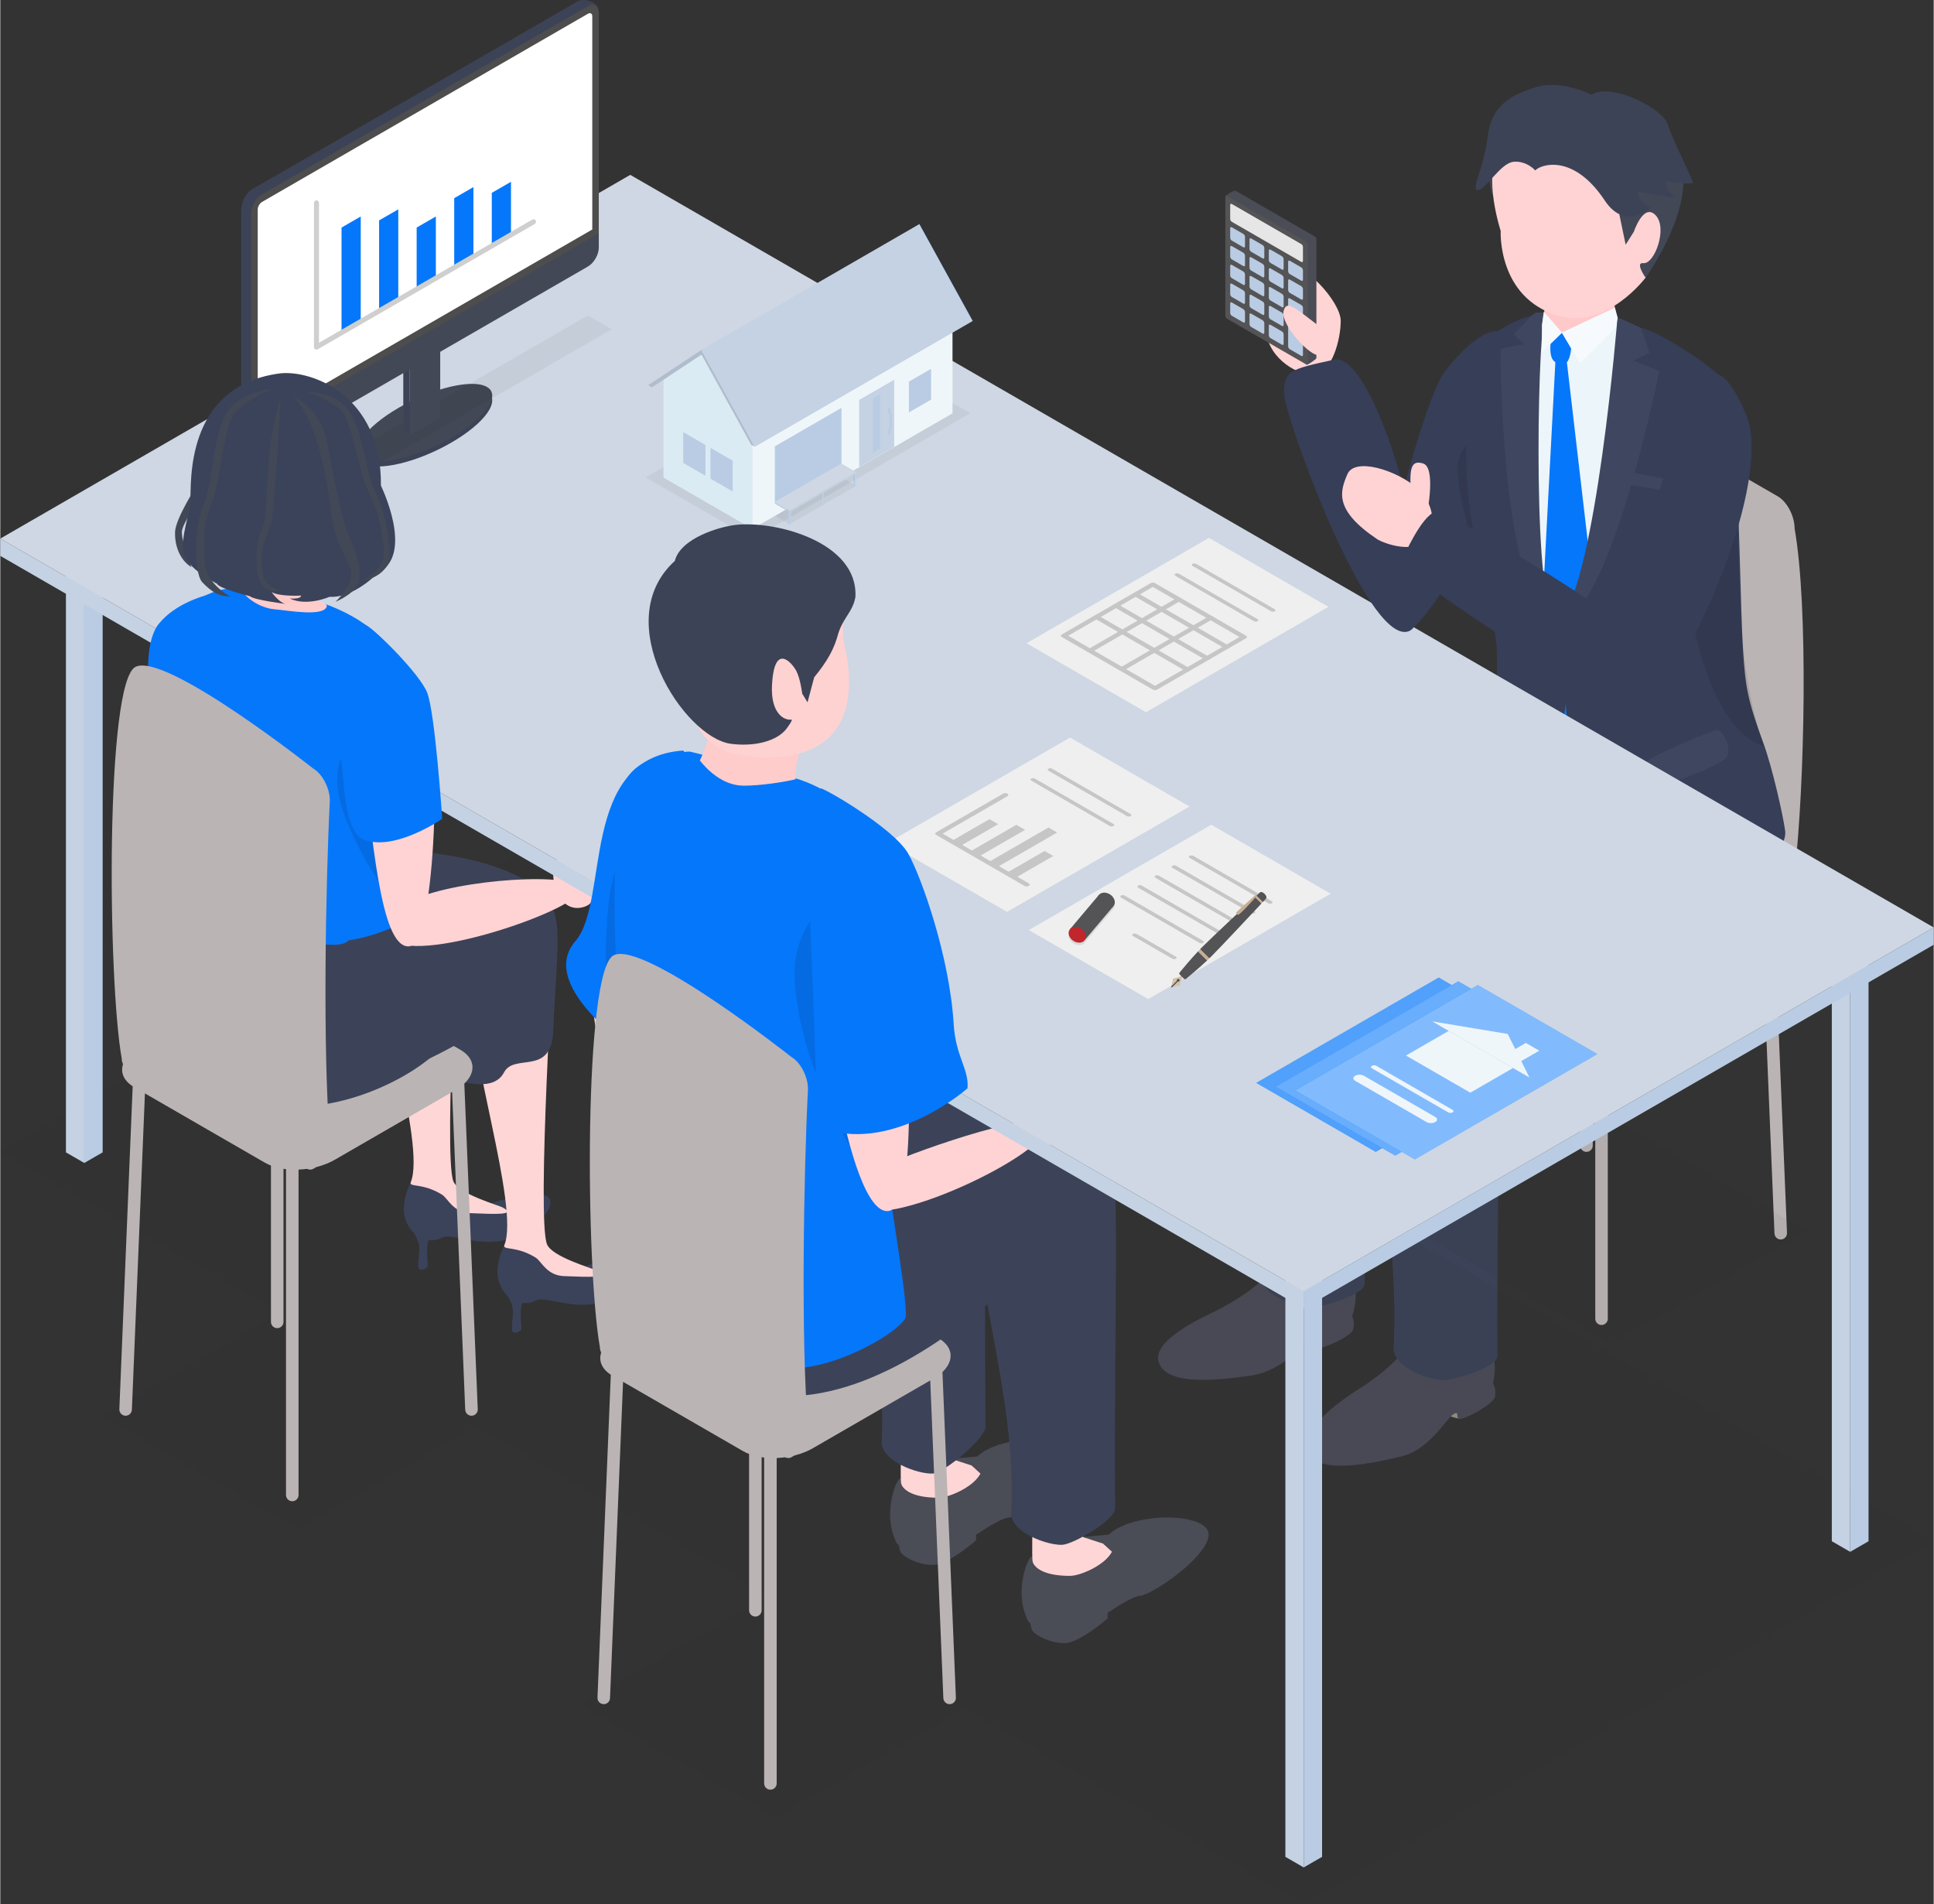 <svg xmlns="http://www.w3.org/2000/svg" id="_レイヤー_2" data-name=" レイヤー 2" version="1.1" viewBox="0 0 770.755 758.989" width="771px" height="759px" class="lg:!max-h-[405px] isometric rectangleModalImage"><rect x="0" y="0" width="770.755" height="758.989" fill="#333333" stroke="none"/><title>住宅ローン申し込み</title><g id="_1" data-name=" 1"><g><g><g><path d="M638.332,528.161c-1.381,0-2.5-1.119-2.5-2.5v-131.994c0-1.381,1.119-2.5,2.5-2.5s2.5,1.119,2.5,2.5v131.994c0,1.381-1.119,2.5-2.5,2.5Z" fill="#bbb4b4" stroke-width="0"/><path d="M571.894,494.07c-.041,0-.082-.001-.123-.003-1.38-.067-2.443-1.239-2.376-2.618l5.44-131.841c.067-1.379,1.266-2.446,2.618-2.376,1.38.067,2.443,1.239,2.376,2.618l-5.44,131.841c-.065,1.338-1.17,2.379-2.495,2.379h-0Z" fill="#bbb4b4" stroke-width="0"/><path d="M709.771,494.07c-1.325,0-2.43-1.041-2.495-2.379l-5.44-131.841c-.067-1.379.996-2.551,2.376-2.618,1.351-.074,2.551.996,2.618,2.376l5.44,131.841c.067,1.379-.996,2.551-2.376,2.618-.041.002-.082.003-.123.003h-0Z" fill="#bbb4b4" stroke-width="0"/><path d="M632.332,459.155c-1.381,0-2.5-1.119-2.5-2.5v-131.994c0-1.381,1.119-2.5,2.5-2.5s2.5,1.119,2.5,2.5v131.994c0,1.381-1.119,2.5-2.5,2.5Z" fill="#bbb4b4" stroke-width="0"/><path d="M706.332,360.661l-62.266-44.631c-3.703-2.138-11.734,5.568-11.734.63,3.68-34.779,9.272-117.81,5.029-150.995,0-4.938,3.002-7.207,6.705-5.069l64.532,37.257c3.703,2.138,6.705,7.874,6.705,12.812,5.507,31.258,4.057,101.465,0,137.553,0,4.938-5.268,14.58-8.971,12.442l0.0 0Z" fill="#bbb4b4" stroke-width="0"/><path d="M627.421,393.205l-52.118-30.09c-7.131-4.117-6.237-11.309,1.997-16.063l48.121-27.783c8.234-4.754,20.69-5.27,27.822-1.153l52.118,30.09c7.131,4.117,6.237,11.309-1.998,16.063l-48.121,27.783c-8.234,4.754-20.69,5.27-27.822,1.153h0Z" fill="#bbb4b4" stroke-width="0"/></g><g><path d="M614.893,274.332c6.005,3.114,48.121,33.468,37.464,43.199-10.658,9.731-83.472,74.017-115.445,73.044,0,0-34.469-37.84-31.11-44.222,3.793-7.207,64.125-34.788,109.759-39.752,0,0-6.672-35.382-.667-32.269h0Z" fill="#3c4358" stroke-width="0"/><g><g><path d="M524.114,537.457s-3.623-1.008-3.962-1.796,2.845-1.96,2.845-1.96l1.239,1.629-.122,2.127 0.0 0Z" fill="#998e82" stroke-width="0"/><path d="M538.972,524.655c1.803-5.98,2.307-12.293-1.578-18.046-6.492-9.614-18.647-6.435-25.342-3.309s-9.081,9.933-27.552,19.281c-4.667,2.362-28.396,12.632-21.809,22.223,4.739,6.9,20.662,5.726,36.03,3.511,13.129-1.892,21.7-14.111,24.767-13.143.441.248-.229,1.828.625,2.286,1.873,1.006,14.765-4.89,15.182-7.471.367-2.274.544-3.042-.324-5.331h-0Z" fill="#4a4c57" stroke-width="0"/></g><path d="M529.994,464.481c7.437,11.434-1.128,32.56,4.003,39.664,6.548,9.067-10.126,17.028-14.024,16.264-.915-.179.713-2.699,1.217-4.682.572-2.249-12.795-7.857-15.131-6.28-1.335.901,3.897-2.998,6.959-4.719,1.238-.696,2.762-1.747,3.168-2.231,2.512-2.99-5.094-31.538-6.44-34.807s17.035-8.149,20.248-3.209l-0.0 0Z" fill="#314058" stroke-width="0"/><path d="M559.684,358.136s-16.399,77.377-15.76,153.546c.036,4.319-16.456,9.295-21.109,9.505-5.691.257-20.733-4.896-20.29-12.914,2.543-45.996-9.588-115.645-.01-154.652,7.725-31.46,57.168,4.515,57.168,4.515h0Z" fill="#3c4358" stroke-width="0"/><path d="M547.743,432.633c-4.178-2.27-13.907-56.003-5.227-73.064,3.839-7.547,76.352-46.745,87.714-37.538l-79.861,44.405-2.626,66.196 0.0 0Z" fill="#1a1a1a" opacity=".05" stroke-width="0"/></g><path d="M701.766,307.397s5.007,24.999-2.695,37.365c-10.924,17.541-83.93,69.561-130.03,66.767,0,0-17.875-12.814-22.066-44.944-.934-7.165,79.282-51.824,125.705-56.788,26.413-2.825,29.085-2.4,29.085-2.4l0.0 0Z" fill="#3c4358" stroke-width="0"/><g><path d="M581.417,565.459s-3.699-.679-4.107-1.432,2.657-2.208,2.657-2.208l1.38,1.511.07,2.129h0Z" fill="#998e82" stroke-width="0"/><path d="M595.1,551.442c1.258-6.118,1.192-12.45-3.195-17.831-7.331-8.991-19.15-4.732-25.537-1.016s-8.151,10.709-25.706,21.681c-4.436,2.772-25.904,17.106-18.482,26.064,5.34,6.445,21.094,3.844,36.2.256,12.905-3.065,19.102-17.975,22.244-17.288.462.208-.063,1.841.828,2.22,1.956.833,14.265-6.199,14.449-8.806.161-2.298.268-3.079-.802-5.28Z" fill="#4a4c57" stroke-width="0"/><path d="M585.582,494.056c7.437,11.434-1.128,32.56,4.003,39.664,6.548,9.067-10.126,17.028-14.024,16.264-.915-.179.713-2.699,1.217-4.682.572-2.249-12.795-7.857-15.131-6.28-1.335.901,3.897-2.998,6.959-4.719,1.238-.696,2.762-1.747,3.168-2.231,2.512-2.99-5.094-31.538-6.44-34.807s17.035-8.149,20.248-3.209l-0.0 0Z" fill="#314058" stroke-width="0"/><path d="M600.52,355.669s-4.326,108.756-3.687,184.925c.036,4.319-16.456,9.295-21.109,9.505-5.691.257-20.733-4.896-20.29-12.914,2.543-45.996-11.452-117.063-12.348-156.928-.838-37.27,57.433-24.589,57.433-24.589v-0Z" fill="#3c4358" stroke-width="0"/></g></g><g><g><path d="M575.575,148.514c-9.31,12.677-34.378,107.706-21.106,107.314s47.07-59.035,49.767-99.714c2.766-41.72-20.256-19.046-28.661-7.6Z" fill="#363e58" stroke-width="0"/><path d="M594.144,173.231s-14.424.779-13.132,15.88c1.314,15.357,13.429,56.138,13.429,56.138l-.297-72.018v-0Z" fill="#000" opacity=".1" stroke-width="0"/></g><path d="M611.967,316.24s-3.128-36.074,2.533-44.889c2.295-3.574-.972-16.255,1.429-16.459,1.264-.107,24.949,19.747,54.645,16.532,16.923-1.833,20.141-10.521,20.843-9.931s2.888,14.99,2.888,14.99c5.738,1.009,14.045,45.04-7.694,84.761-11.154,20.38-74.643-45.004-74.643-45.004l-0-0Z" fill="#3c4358" stroke-width="0"/><polygon points="604.193 148.414 604.193 148.414 604.479 145.249 604.193 148.414" fill="#cdcdd5" stroke-width="0"/><path d="M632.024,315.922c.529.123.989.61,1.032,1.093l.758,8.346c.043.477-.346.767-.875.645l-13.809-3.199c-.529-.122-.988-.61-1.031-1.086l-.758-8.346c-.044-.484.345-.774.874-.652l13.809,3.199v-0Z" fill="#bebebe" stroke-width="0"/><polyline points="631.959 324.185 631.339 317.358 619.196 314.544 619.816 321.372 631.959 324.185" fill="#4a4c57" stroke-width="0"/><path d="M691.826,190.539c-.341-10.282-1.379-18.57-4.236-26.361-2.271-6.193-5.879-12.601-11.675-18.323-8.675-8.565-17.143-13.783-30.667-16.693l-.548-2.698s-13.264-2.662-28.488-1.621l-.472,1.555c-5.383.351-12.204,2.079-18.003,8.534-12.056,13.42-6.39,41.291-4.26,65.855,2.13,24.564,15.331,6.734,11.39,59.652-4.699,63.091,17.955,50.448,64.22,53.095,20.93,1.197,25.233,4.832,24.377-5.044-.961-11.079-.538-14.121-3.701-24.517-.579-1.903-1.107-4.083-1.552-6.613-.764-4.345-1.28-9.727-1.373-16.545-.201-14.71,5.139-65.7,4.987-70.277l-0-0Z" fill="#ecf5fa" stroke-width="0"/><path d="M624.844,143.99c1.191-1.877,1.373-5.201,1.373-5.201l-3.676-6.2-4.524,4.422s-.537,4.286.885,6.389c.252.373.592.697,1.021.95l-7.961,151.188,13.194,13.734,17.469-9.509-18.111-155.398c.121-.107.235-.226.329-.375l-0.0 0Z" fill="#0577FB" stroke-width="0"/><g><path d="M616.2,124.698l-4.014-.126-1.98,1.419c-5.505,1.1-11.932,4.817-16.83,8.614,0,0-12.207,16.789-8.281,62.068,1.612,18.59,9.641,45.884,11.354,60.084.277,2.3.221,10.559.221,10.559l-.592,13.744s-.135,2.469-.35,6.51c-.499-.121-.898-.133-1.121.029-1.345.974-3.714,9.898-2.589,11.341.344.442,1.516,1.389,2.986,2.441-1.078,20.877-14.558,23.144-14.279,26.981.623,8.554,7.2,19.706,12.634,18.907,4.316-.636,27.659-37.305,30.694-66.802.786-7.635,1.827-17.488,1.42-23.025-.541-7.365-1.526-7.25-4.111-9.995-.799-.848-1.748-1.965-2.886-3.664-7.716-11.517-5.532-119.332-2.276-119.085l-0.0 0Z" fill="#363e58" stroke-width="0"/><path d="M616.2,124.698l-4.014-.126-1.98,1.419-6.762,7.325,3.883,3.865-9.288,1.892s.088,105.368,23.323,108.374c-.799-.848-1.748-1.965-2.886-3.664-7.716-11.517-5.532-119.332-2.276-119.085l0.0 0Z" fill="#fff" opacity=".05" stroke-width="0"/><path d="M599.696,303.146c1.682-5.394,2.503-10.46,1.113-12.201s-5.047-3.982-6.201-3.347c-1.455.802-3.864,10.028-2.589,11.341,1.356,1.397,7.138,5.936,7.678,4.207v0Z" fill="#fff" opacity=".05" stroke-width="0"/><g opacity=".05"><path d="M618.255,250.864c1.492.475,2.813,2.183,2.949,3.804.137,1.622-.961,2.55-2.454,2.075s-2.812-2.173-2.948-3.795c-.137-1.621.96-2.559,2.453-2.084v-0Z" fill="#000" stroke-width="0"/></g><g opacity=".05"><path d="M616.651,282.128c1.492.475,2.813,2.183,2.949,3.804.137,1.622-.961,2.55-2.454,2.075s-2.812-2.173-2.948-3.795c-.137-1.621.96-2.559,2.453-2.084v-0Z" fill="#000" stroke-width="0"/></g></g><path d="M616.714,116.498c-.996,7.636-3.476,13.073,2.501,15.188s20.542,2.262,23.945-1.295c2.689-2.812-1.55-18.422-3.389-19.842s-23.057,5.949-23.057,5.95Z" fill="#ffc9ca" stroke-width="0"/><g><path d="M702.786,296.018c-6.007-16.433-7.13-21.742-8.061-37.153-.962-15.928-1.399-52.538-2.958-78.629-.913-15.275-2.21-26.948-4.223-28.747-10.71-9.568-28.106-19.978-33.525-20.807l-0-.001-9.317-4.217s-8.429,105.453-23.167,121.164c0,0,2.59,34.653,2.874,37.314,2.896,27.101,20.644,78.094,31.151,83.397,10.507,5.302,57.871-22.887,55.967-37.204-.742-5.58-4.904-24.624-8.739-35.117l-0.0 0Z" fill="#363e58" stroke-width="0"/><path d="M650.129,193.365l15.384,2.499-.411-4.744-13.599-2.562c-.446,1.592-.904,3.196-1.374,4.807l-0-0Z" fill="#fff" opacity=".05" stroke-width="0"/><path d="M661.354,147.905l-10.318-4.141,6.444-3.112-3.462-9.97-0-.001-9.317-4.217s-8.429,105.453-23.167,121.164c20.388-2.356,39.821-99.723,39.821-99.723l0.0 0Z" fill="#fff" opacity=".05" stroke-width="0"/><path d="M654.732,304.876c-.732,3.143.437,9.291,2.82,9.569s28.053-9.049,30.567-12.548-1.728-11.363-3.838-10.954-28.957,11.393-29.549,13.933l-0.0 0Z" fill="#fff" opacity=".05" stroke-width="0"/><path d="M703.168,297.513c-6.007-16.433-8.494-36.756-9.424-52.167-.962-15.927-1.399-52.538-2.958-78.629-8.292,11.39-22.213,34.22-19.859,56.54,3.041,28.837,11.652,67.407,32.242,74.256v-0Z" fill="#000" opacity=".1" stroke-width="0"/></g><path d="M695.898,165.034c11.301,26.189-22.639,102.208-38.076,113.419-2.567,1.864-25.541-11.562-24.141-12.452,1.36-.865,18.233-38.765,27.674-70.137,12.609-41.899,20.196-64.08,34.544-30.83h-0Z" fill="#363e58" stroke-width="0"/><g><path d="M593.636,64.771s-.494,11.292,1.797,13.771l5.332-18.809-7.129,5.037v-0Z" fill="#434856" stroke-width="0"/><path d="M597.592,60.616c-6.672,9.407.536,31.413.536,31.413,0,0-1.389,26.63,22.895,33.789,19.306,5.692,34.861-15.133,34.861-15.133,0,0,26.253-51.309-9.657-63.365-33.096-11.112-41.963,3.889-48.635,13.296h0Z" fill="#ffd3d4" stroke-width="0"/><path d="M670.623,67.348c3.132,18.655-14.739,43.336-14.739,43.336,0,0-4.346-6.222-.883-5.793,4.381.542,9.792-13.849,4.944-19.039-4.846-5.19-8.725,6.511-8.725,6.511l-3.267,5.178-3.767-18.041s24.209-25.424,26.437-12.152l0-0Z" fill="#434856" stroke-width="0"/><path d="M611.912,67.94c2.168-2.433,15.239-6.849,27.724,12.012,8.242,12.451,18.932,2.891,18.133,2.674-4.338-1.177-5.291-6.403-5.291-6.403,0,0,16.578,3.687,14.383,1.667-3.934-3.618-2.55-5.574-2.55-5.574,0,0,11.086,1.735,10.451.23-3.332-7.903-8.365-17.577-10.194-23.32-1.791-5.623-21.895-16.569-30.209-11.456,0,0-12.394-6.334-22.625-2.882-7.115,2.401-17.088,5.724-18.714,19.221-1.577,13.086-7.161,22.127-3.849,21.657s8.907-10.824,14.148-11.278,8.594,3.451,8.594,3.451l0.0 0Z" fill="#3d4356" stroke-width="0"/></g><g><polygon points="614.587 129.619 615.332 124.299 622.542 132.589 614.618 140.334 614.587 129.619" fill="#ecf5fa" stroke-width="0"/><polygon points="629.819 144.864 622.542 132.589 643.664 122.659 644.701 126.465 644.039 130.613 629.819 144.864" fill="#ecf5fa" stroke-width="0"/><polygon points="614.587 129.619 615.332 124.299 622.542 132.589 614.618 140.334 614.587 129.619" fill="#fff" opacity=".5" stroke-width="0"/><polygon points="629.819 144.864 622.542 132.589 643.664 122.659 644.701 126.465 644.039 130.613 629.819 144.864" fill="#fff" opacity=".5" stroke-width="0"/></g></g></g><g><g><polygon points="770.755 613.993 251.14 313.993 .001 458.989 111.585 523.413 40.484 564.464 118.426 609.464 189.527 568.413 306.457 635.922 231.092 679.434 309.034 724.434 384.399 680.922 519.615 758.989 770.755 613.993" fill="#1a1a1a" opacity=".05" stroke-width="0"/><polygon points="720.135 490.642 642.193 445.642 564.253 490.641 642.196 535.641 720.135 490.642" fill="#1a1a1a" opacity=".05" stroke-width="0"/></g><g><polygon points="737.456 618.582 744.775 614.356 744.775 369.698 737.456 373.924 737.456 618.582" fill="#b9cce3" stroke-width="0"/><polygon points="730.136 614.356 737.456 618.582 737.456 373.924 730.136 369.698 730.136 614.356" fill="#c4d2e3" stroke-width="0"/></g><g><polygon points="519.615 744.388 526.935 740.162 526.935 495.504 519.615 499.73 519.615 744.388" fill="#b9cce3" stroke-width="0"/><polygon points="512.296 740.162 519.615 744.388 519.615 499.73 512.296 495.504 512.296 740.162" fill="#c4d2e3" stroke-width="0"/></g><g><polygon points="251.061 337.83 258.381 333.604 258.381 88.946 251.061 93.171 251.061 337.83" fill="#b9cce3" stroke-width="0"/><polygon points="243.742 333.604 251.061 337.83 251.061 93.171 243.742 88.946 243.742 333.604" fill="#c4d2e3" stroke-width="0"/></g><g><polygon points="33.486 463.577 40.805 459.352 40.805 214.694 33.486 218.919 33.486 463.577" fill="#b9cce3" stroke-width="0"/><polygon points="26.166 459.352 33.486 463.577 33.486 218.919 26.166 214.694 26.166 459.352" fill="#c4d2e3" stroke-width="0"/></g></g><g><g><g><path d="M389.488,580.528c-.013.013-.018.031-.027.047l-10.805.938,7.533,2.772c-13.665,22.591-25.878,4.548-27.5,5.067-1.668.534-6.302,12.824-2.521,22.908.82,2.187.722,2.46,2.106,3.807.071.782.223,1.616.525,2.342.872,2.095,7.071,5.422,13.035,5.422s17.189-9.858,17.189-9.858v-2.233c5.287-3.467,10.566-6.658,12.925-6.788,4.64-.256,27.33-15.601,27.33-24.425s-29.803-9.259-39.792,0l0-0Z" fill="#4a4c56" stroke-width="0"/><path d="M387.199,584.161l-8.065-2.627c.029-1.074.053-2.147.095-3.2.302-7.541,3.507-19.531-3.453-19.694s-16.17-4.372-16.686,17.138c0,0-.313,13.418,0,15.361s3.442,5.878,14.853,5.878c2.727,0,6.247-1.559,6.247-1.559,0,0,7.777-2.891,10.557-8.055l-3.548-3.243v0Z" fill="#ffd6d6" stroke-width="0"/></g><path d="M390.422,425.9c3.275,11.853,1.696,66.788,2.335,142.957.036,4.319-16.456,18.317-21.109,18.527-5.691.257-20.733-4.896-20.29-12.914,2.543-45.996-17.514-90.041-18.686-129.898-2.016-68.537,54.475-30.525,57.75-18.672l0.0 0Z" fill="#3c4358" stroke-width="0"/><path d="M362.996,427.81c-9.341-2.163-.983-20.157,9.636-20.059s11.996-1.278,14.651,3.146-8.358,19.469-15.044,20.649-9.243-3.736-9.243-3.736h-0Z" fill="#ffd3d4" stroke-width="0"/></g><g><g><path d="M441.906,611.677c-.013.013-.018.031-.027.047l-10.805.938,7.533,2.772c-13.665,22.591-25.878,4.548-27.5,5.067-1.668.534-6.302,12.824-2.521,22.908.82,2.187.722,2.46,2.106,3.807.071.782.223,1.616.525,2.342.872,2.095,7.071,5.422,13.035,5.422s17.189-9.858,17.189-9.858v-2.233c5.287-3.467,10.566-6.658,12.925-6.788,4.64-.256,27.33-15.601,27.33-24.425s-29.803-9.259-39.792,0l0-0Z" fill="#4a4c56" stroke-width="0"/><path d="M439.618,615.31l-8.065-2.627c.029-1.074.053-2.147.095-3.2.302-7.541,3.507-19.531-3.453-19.694s-16.17-4.372-16.686,17.138c0,0-.313,13.418,0,15.361s3.442,5.878,14.853,5.878c2.727,0,6.247-1.559,6.247-1.559,0,0,7.777-2.891,10.557-8.055l-3.548-3.243v0Z" fill="#ffd6d6" stroke-width="0"/></g><path d="M442.084,454.877c4.693,11.497,1.696,70.347,2.335,146.516.036,4.319-16.456,14.182-21.109,14.392-5.691.257-20.733-4.896-20.29-12.914,2.543-45.996-16.898-98.258-16.017-138.122.686-31.026,50.387-21.368,55.08-9.871l0-0Z" fill="#3c4358" stroke-width="0"/></g><g><path d="M307.009,713.393c-1.381,0-2.5-1.119-2.5-2.5v-131.994c0-1.381,1.119-2.5,2.5-2.5s2.5,1.119,2.5,2.5v131.994c0,1.381-1.119,2.5-2.5,2.5Z" fill="#bbb4b4" stroke-width="0"/><path d="M240.57,679.302c-.041,0-.082-.001-.123-.003-1.38-.067-2.443-1.239-2.376-2.618l5.44-131.841c.067-1.379,1.266-2.446,2.618-2.376,1.38.067,2.443,1.239,2.376,2.618l-5.44,131.841c-.065,1.338-1.17,2.379-2.495,2.379l-0-0Z" fill="#bbb4b4" stroke-width="0"/><path d="M378.447,679.302c-1.325,0-2.43-1.041-2.495-2.379l-5.44-131.841c-.067-1.379.996-2.551,2.376-2.618,1.351-.074,2.551.996,2.618,2.376l5.44,131.841c.067,1.379-.996,2.551-2.376,2.618-.041.002-.082.003-.123.003l-0.0 0Z" fill="#bbb4b4" stroke-width="0"/><path d="M301.009,644.387c-1.381,0-2.5-1.119-2.5-2.5v-131.994c0-1.381,1.119-2.5,2.5-2.5s2.5,1.119,2.5,2.5v131.994c0,1.381-1.119,2.5-2.5,2.5Z" fill="#bbb4b4" stroke-width="0"/><path d="M296.098,578.437l-52.118-30.09c-7.131-4.117-6.237-11.309,1.998-16.063l48.121-27.783c8.234-4.754,20.69-5.27,27.822-1.153l52.118,30.09c7.131,4.117,6.237,11.309-1.997,16.063l-48.121,27.783c-8.234,4.754-20.69,5.27-27.822,1.153Z" fill="#bbb4b4" stroke-width="0"/></g><path d="M253.602,509.554s-20.982,19.984,37.353,42.811c69,27,153.057-85.084,153.057-85.084,0,0,2.487-40.511-41.612-25.704-36.195,12.154-148.799,67.977-148.799,67.977h-0Z" fill="#3c4358" stroke-width="0"/></g><path d="M408.808,452.699c-9.341-2.163-.983-20.157,9.636-20.059s11.282-.763,14.651,3.146c6.963,8.08-8.358,19.469-15.044,20.649s-9.243-3.736-9.243-3.736l-0-0Z" fill="#ffd3d4" stroke-width="0"/><g><path d="M163.425,487.606c.317,2.495,3.628,6.598,3.628,9.83s-1.002,8.134.143,8.604c.648.266,2.421-.078,3.094-1.02s-1.764-10.13,2.208-13.429-9.074-3.984-9.074-3.984l0-0Z" fill="#3b435a" stroke-width="0"/><path d="M165.387,468.004s-6.757,10.35-3.728,18.428,10.311,9.145,14.384,6.94,14.782,4.15,26.863.504c6.682-2.017,20.443-12.073,15.266-16.887-1.943-1.806-15.222-.601-24.408,3.587-4.95,2.257-11.725-3.555-17.582-7.262s-10.796-5.31-10.796-5.31l-0-0Z" fill="#3b435a" stroke-width="0"/><path d="M151.237,373.08c-3.123,18.106,18.622,82.828,12.409,98.118-.894,2.2,4.714.166,12.497,5.042,2.263,1.418,4.355,7.067,11.188,7.342,10.356.417,18.689.837,12.876-2.294-1.608-.866-17.599-5.369-19.585-10.409-4.121-10.456,2.807-121.155,2.807-121.155,0,0-29.069,5.249-32.192,23.355h0Z" fill="#ffd6d6" stroke-width="0"/></g><g><path d="M200.741,512.692c.317,2.495,3.628,6.598,3.628,9.83s-1.002,8.134.143,8.604c.648.266,2.421-.078,3.094-1.02s-1.764-10.13,2.208-13.429-9.074-3.984-9.074-3.984l0-0Z" fill="#3b435a" stroke-width="0"/><path d="M202.702,493.09s-6.757,10.35-3.728,18.428,10.311,9.145,14.384,6.94,14.782,4.15,26.863.504c6.682-2.017,20.443-12.073,15.266-16.887-1.943-1.806-15.222-.601-24.408,3.587-4.95,2.257-11.725-3.555-17.582-7.262s-10.796-5.31-10.796-5.31l-0-0Z" fill="#3b435a" stroke-width="0"/><path d="M188.552,398.166c-3.123,18.106,18.622,82.828,12.409,98.118-.894,2.2,4.714.166,12.497,5.042,2.263,1.418,4.355,7.067,11.188,7.342,10.356.417,18.689.837,12.876-2.294-1.608-.866-17.599-5.369-19.585-10.409-4.121-10.456,2.807-121.155,2.807-121.155,0,0-29.069,5.249-32.192,23.355h0Z" fill="#ffd6d6" stroke-width="0"/></g><path d="M158.988,421.503c24.426,11.728,37.615,13.922,41.812,5.987s18.929,1.752,19.635-16.652,2.945-38.603.857-45.051-.857,1.301-.857,1.301l-28.49,16.078-32.957,38.336-0.0 0Z" fill="#3c4358" stroke-width="0"/><g><path d="M116.4,598.423c-1.381,0-2.5-1.119-2.5-2.5v-131.994c0-1.381,1.119-2.5,2.5-2.5s2.5,1.119,2.5,2.5v131.994c0,1.381-1.119,2.5-2.5,2.5Z" fill="#bbb4b4" stroke-width="0"/><path d="M49.962,564.332c-.041,0-.082-.001-.123-.003-1.38-.067-2.443-1.239-2.376-2.618l5.44-131.841c.067-1.379,1.266-2.446,2.618-2.376,1.38.067,2.443,1.239,2.376,2.618l-5.44,131.841c-.065,1.338-1.17,2.379-2.495,2.379l-0-0Z" fill="#bbb4b4" stroke-width="0"/><path d="M187.839,564.332c-1.325,0-2.43-1.041-2.495-2.379l-5.44-131.841c-.067-1.379.996-2.551,2.376-2.618,1.351-.074,2.551.996,2.618,2.376l5.44,131.841c.067,1.379-.996,2.551-2.376,2.618-.041.002-.082.003-.123.003l-0-0Z" fill="#bbb4b4" stroke-width="0"/><path d="M110.4,529.417c-1.381,0-2.5-1.119-2.5-2.5v-131.994c0-1.381,1.119-2.5,2.5-2.5s2.5,1.119,2.5,2.5v131.994c0,1.381-1.119,2.5-2.5,2.5Z" fill="#bbb4b4" stroke-width="0"/><path d="M105.489,463.467l-52.118-30.09c-7.131-4.117-6.237-11.309,1.998-16.063l48.121-27.783c8.234-4.754,20.69-5.27,27.822-1.153l52.118,30.09c7.131,4.117,6.237,11.309-1.998,16.063l-48.121,27.783c-8.234,4.754-20.69,5.27-27.822,1.153Z" fill="#bbb4b4" stroke-width="0"/></g><path d="M162.017,426.294c35.794-16.544,63.445-34.833,59.276-60.507-4.17-25.673-70.166-29.939-82.785-25.238s-56.991,25.309-58.001,38.4c-1.01,13.091,58.35,58.049,81.51,47.345v-0Z" fill="#3c4358" stroke-width="0"/><path d="M221.827,342.971c-1.628,2.469-2.53,8.427,1.372,14.802,4.052,6.619,10.722,3.645,11.815,2.485,7.43-7.887,4.457-13.907,1.434-19.492s-11.232-2.934-14.621,2.205Z" fill="#ffd3d4" stroke-width="0"/><path d="M155.837,373.7c7.457,12.117,76.673-11.534,75.374-19.262-1.206-7.173-48.699-4.019-66.22,4.074s-9.154,15.188-9.154,15.188h-0Z" fill="#ffd3d4" stroke-width="0"/><path d="M342.418,480.066c7.372,12.169,77.053-20.563,74.78-31.584-1.418-6.875-47.941,8.491-65.519,16.46s-9.261,15.123-9.261,15.123h0Z" fill="#ffd3d4" stroke-width="0"/><g><g><polygon points="519.615 514.694 519.615 521.587 770.755 376.591 770.755 369.698 519.615 514.694" fill="#b9cce3" stroke-width="0"/><polygon points="0 214.694 0 221.587 519.615 521.587 519.615 514.694 0 214.694" fill="#c4d2e3" stroke-width="0"/><polygon points="519.615 514.694 0 214.694 251.14 69.698 770.755 369.698 519.615 514.694" fill="#ced7e3" stroke-width="0"/></g><g><polygon points="530.369 356.24 482.739 328.74 409.993 370.74 457.623 398.24 530.369 356.24" fill="#efefef" stroke-width="0"/><g><path d="M505.478,360.072l-31.347-18.098c-.393-.227-.393-.594,0-.822s1.03-.227,1.423,0l31.347,18.098c.393.227.393.594,0,.822s-1.03.227-1.423,0Z" fill="#c6c6c6" stroke-width="0"/><path d="M498.633,364.024l-31.347-18.098c-.393-.227-.393-.594,0-.822s1.03-.227,1.423,0l31.347,18.098c.393.227.393.594,0,.822s-1.03.227-1.423,0Z" fill="#c6c6c6" stroke-width="0"/><path d="M491.787,367.976l-31.347-18.098c-.393-.227-.393-.594,0-.822s1.03-.227,1.423,0l31.347,18.098c.393.227.393.594,0,.822s-1.03.227-1.423,0Z" fill="#c6c6c6" stroke-width="0"/><path d="M484.942,371.928l-31.347-18.098c-.393-.227-.393-.594,0-.822s1.03-.227,1.423,0l31.347,18.098c.393.227.393.594,0,.822s-1.03.227-1.423,0Z" fill="#c6c6c6" stroke-width="0"/><path d="M478.097,375.881l-31.347-18.098c-.393-.227-.393-.594,0-.822s1.03-.227,1.423,0l31.347,18.098c.393.227.393.594,0,.822s-1.03.227-1.423,0Z" fill="#c6c6c6" stroke-width="0"/><path d="M467.228,382.156l-15.673-9.049c-.393-.227-.393-.594,0-.822s1.03-.227,1.423,0l15.673,9.049c.393.227.393.594,0,.822s-1.03.227-1.423,0Z" fill="#c6c6c6" stroke-width="0"/></g></g><g><path d="M444.148,359.68c-.573-1.731-2.511-3.017-4.329-2.874-.84.066-1.495.435-1.913.973l-.008-.006-11.536,13.677.007.005c-.472.625-.625,1.478-.32,2.397.573,1.731,2.511,3.017,4.329,2.874.938-.074,1.654-.518,2.055-1.165l.004.002,11.322-13.379-.013-.01c.536-.632.725-1.525.403-2.495h-0Z" fill="#000" opacity=".1" stroke-width="0"/><g><path d="M444.148,358.702c.573,1.731-.435,3.25-2.253,3.393s-3.756-1.143-4.329-2.874.435-3.25,2.253-3.393,3.756,1.143,4.329,2.874Z" fill="#545456" stroke-width="0"/><polygon points="437.898 356.796 426.362 370.472 432.436 374.586 443.758 361.207 437.898 356.796" fill="#545456" stroke-width="0"/><path d="M432.631,372.355c.573,1.731-.435,3.25-2.253,3.393s-3.756-1.143-4.329-2.874.435-3.25,2.253-3.393,3.756,1.143,4.329,2.874Z" fill="#bf272d" stroke-width="0"/></g></g><g><polygon points="142.596 182.073 142.537 178.968 196.078 157.256 196.078 159.828 142.596 182.073" fill="#bdbdbd" stroke-width="0"/><path d="M158.92,164.484c-13.631,7.87-20.029,16.936-14.29,20.25s21.442-.38,35.074-8.25,20.029-16.936,14.29-20.25-21.442.38-35.074,8.25Z" fill="#3d4356" stroke-width="0"/><path d="M158.92,162.484c-13.631,7.87-20.029,16.936-14.29,20.25s21.442-.38,35.074-8.25,20.029-16.936,14.29-20.25-21.442.38-35.074,8.25Z" fill="#434856" stroke-width="0"/><polygon points="105.178 211.245 243.742 131.245 234.216 125.745 95.652 205.745 105.178 211.245" fill="#000" opacity=".05" stroke-width="0"/><polygon points="163.249 173.483 175.374 166.483 175.374 123.484 163.249 130.484 163.249 173.483" fill="#434856" stroke-width="0"/><polygon points="160.651 171.983 163.249 173.483 163.249 130.484 160.651 128.984 160.651 171.983" fill="#3d4356" stroke-width="0"/><path d="M103.312,181.984l126.952-77.502c2.391-1.381,4.33-5.085,4.33-8.274l3.718-92.225c0-3.189-5.657-4.879-8.048-3.498L100.36,75.485c-2.392,1.381-4.33,5.085-4.33,8.274v92.45c0,3.189,4.891,7.156,7.282,5.775v0Z" fill="#3d4356" stroke-width="0"/><path d="M238.594,92.733v6c0,2.761-1.939,6.119-4.33,7.5l-129.904,75c-2.392,1.381-4.33.262-4.33-2.5v-6l138.564-80h-0Z" fill="#434856" stroke-width="0"/><g><path d="M104.36,77.485l41.136-23.75L234.263,2.485c2.391-1.381,4.33-.262,4.33,2.5v87.997l-93.098,53.75-45.466,26.25v-87.997c0-2.761,1.939-6.119,4.33-7.5Z" fill="#4d4d4d" stroke-width="0"/><path d="M104.36,80.485l37.672-21.75L234.263,5.485c.955-.551,1.732-.103,1.732 1v84.998l-93.964,54.25-39.404,22.75v-84.997c0-1.103.777-2.449,1.732-3v-0Z" fill="#fff" stroke-width="0"/><g><polygon points="195.935 76.877 203.589 72.458 203.589 93.592 195.935 98.011 195.935 76.877" fill="#0577FB" stroke-width="0"/><polygon points="180.959 78.99 188.614 74.571 188.614 102.238 180.959 106.658 180.959 78.99" fill="#0577FB" stroke-width="0"/><polygon points="165.984 90.711 173.638 86.292 173.638 110.885 165.984 115.304 165.984 90.711" fill="#0577FB" stroke-width="0"/><polygon points="151.008 87.858 158.662 83.439 158.662 119.531 151.008 123.95 151.008 87.858" fill="#0577FB" stroke-width="0"/><polygon points="136.032 90.711 143.686 86.292 143.686 128.177 136.032 132.596 136.032 90.711" fill="#0577FB" stroke-width="0"/><path d="M126.049,139.361c-.173,0-.345-.044-.5-.134-.31-.179-.5-.509-.5-.866v-57.51c0-.552.448-1,1-1s1,.448,1,1v55.778l85.026-49.09c.477-.277,1.089-.112,1.366.366.276.478.112,1.09-.366,1.366l-86.526,49.956c-.155.089-.327.134-.5.134Z" fill="#cfcfcf" stroke-width="0"/></g></g></g><g><polygon points="621.057 417.157 573.427 389.658 500.681 431.658 548.311 459.157 621.057 417.157" fill="#0577FB" stroke-width="0"/><polygon points="621.057 417.157 573.427 389.658 500.681 431.658 548.311 459.157 621.057 417.157" fill="#fff" opacity=".3" stroke-width="0"/><polygon points="628.851 418.657 581.221 391.158 508.475 433.158 556.105 460.657 628.851 418.657" fill="#0577FB" stroke-width="0"/><polygon points="628.851 418.657 581.221 391.158 508.475 433.158 556.105 460.657 628.851 418.657" fill="#fff" opacity=".4" stroke-width="0"/><polygon points="636.645 420.157 589.015 392.658 516.269 434.658 563.899 462.157 636.645 420.157" fill="#0577FB" stroke-width="0"/><polygon points="636.645 420.157 589.015 392.658 516.269 434.658 563.899 462.157 636.645 420.157" fill="#fff" opacity=".5" stroke-width="0"/><g><polygon points="586.021 435.56 560.381 420.756 577.407 410.926 603.047 425.729 586.021 435.56" fill="#eff6fa" stroke-width="0"/><path d="M568.568,447.255l-28.444-16.422c-.962-.555-.962-1.456,0-2.011s2.522-.555,3.483,0l28.444,16.422c.962.555.962,1.456,0,2.011s-2.522.555-3.483,0Z" fill="#eff6fa" stroke-width="0"/><path d="M577.208,443.405l-30.417-17.561c-.481-.278-.481-.728,0-1.006s1.261-.278,1.742,0l30.417,17.561c.481.278.481.728,0,1.006s-1.261.278-1.742,0Z" fill="#eff6fa" stroke-width="0"/><polygon points="570.855 407.143 609.6 429.512 600.927 412.15 570.855 407.143" fill="#eff6fa" stroke-width="0"/><polygon points="605.405 423.501 600.055 420.412 608.161 415.732 613.512 418.821 605.405 423.501" fill="#eff6fa" stroke-width="0"/></g></g><g><polygon points="314.614 208.984 341.192 193.639 335.347 190.264 308.769 205.609 314.614 208.984" fill="#000" opacity=".05" stroke-width="0"/><polygon points="340.652 189.112 340.652 193.95 340.113 193.638 340.113 188.8 340.652 189.112" fill="#b9cce3" stroke-width="0"/><polygon points="327.633 196.629 327.633 201.467 327.094 201.155 327.094 196.318 327.633 196.629" fill="#b9cce3" stroke-width="0"/><polygon points="386.69 164.715 344.15 140.155 257.296 190.3 299.835 214.86 386.69 164.715" fill="#000" opacity=".05" stroke-width="0"/><polygon points="299.836 210.767 379.6 164.715 344.15 144.248 264.386 190.3 299.836 210.767" fill="#efefef" stroke-width="0"/><polygon points="299.836 210.767 379.6 164.715 379.6 123.781 299.836 169.833 299.836 210.767" fill="#eff6fa" stroke-width="0"/><polygon points="362.205 164.399 371.067 159.282 371.067 147.002 362.205 152.118 362.205 164.399" fill="#b9cce3" stroke-width="0"/><polygon points="314.614 203.532 341.192 188.187 335.347 184.813 308.769 200.158 314.614 203.532" fill="#ced7e3" stroke-width="0"/><polygon points="314.614 204.146 314.614 203.532 308.769 200.157 308.769 200.771 314.614 204.146" fill="#b9cce3" stroke-width="0"/><polygon points="314.614 204.146 341.192 188.801 341.192 188.187 314.614 203.532 314.614 204.146" fill="#c4d2e3" stroke-width="0"/><polygon points="308.769 200.158 335.347 184.813 335.347 162.569 308.769 177.914 308.769 200.158" fill="#b9cce3" stroke-width="0"/><polygon points="264.386 190.299 299.837 210.767 299.837 170.957 282.111 138.769 266.417 149.147 264.386 150.49 264.386 190.299" fill="#dbebf4" stroke-width="0"/><polygon points="279.53 141.35 259.773 154.414 258.26 153.54 279.53 139.476 300.801 178.101 299.287 177.227 279.53 141.35" fill="#c4d2e3" stroke-width="0"/><polygon points="279.53 141.35 259.773 154.414 258.26 153.54 279.53 139.476 300.801 178.101 299.287 177.227 279.53 141.35" fill="#000" opacity=".1" stroke-width="0"/><polygon points="366.383 89.33 387.654 127.956 345.113 103.395 366.383 89.33" fill="#0577FB" stroke-width="0"/><g><polygon points="283.108 190.794 291.97 195.911 291.97 183.631 283.108 178.514 283.108 190.794" fill="#b9cce3" stroke-width="0"/><polygon points="272.252 184.526 281.115 189.643 281.115 177.363 272.252 172.246 272.252 184.526" fill="#b9cce3" stroke-width="0"/></g><g><polygon points="342.389 186.169 356.353 178.107 356.353 151.362 342.389 159.424 342.389 186.169" fill="#c4d2e3" stroke-width="0"/><polygon points="347.949 180.398 350.793 178.756 350.793 157.173 347.949 158.815 347.949 180.398" fill="#b9cce3" stroke-width="0"/><path d="M353.932,172.815v-1.227c0-.146.078-.281.205-.355.059-.034.125-.052.192-.055.48-.95.345-6.107-.192-6.619-.127-.073-.205-.208-.205-.355v-1.227c0-.226.183-.409.409-.409s.409.183.409.409v1.054c.394.488.622,1.683.68,3.563.045,1.448-.043,3.38-.435,4.059-.071.124-.155.213-.244.272v.888c0,.226-.183.409-.409.409s-.409-.183-.409-.409v0ZM354.27,171.267h.002-.002Z" fill="#b9cce3" stroke-width="0"/></g><polygon points="314.614 204.146 314.614 208.984 315.154 208.672 315.154 203.834 314.614 204.146" fill="#c4d2e3" stroke-width="0"/><polygon points="327.633 196.629 327.633 201.467 328.173 201.155 328.173 196.318 327.633 196.629" fill="#c4d2e3" stroke-width="0"/><polygon points="314.614 204.146 314.614 208.984 314.074 208.672 314.074 203.834 314.614 204.146" fill="#b9cce3" stroke-width="0"/><polygon points="340.652 189.112 340.652 193.95 341.192 193.638 341.192 188.8 340.652 189.112" fill="#c4d2e3" stroke-width="0"/><polygon points="366.383 89.33 381.205 116.245 387.654 127.956 300.801 178.101 294.351 166.389 279.53 139.476 366.383 89.33" fill="#c4d2e3" stroke-width="0"/></g><g><g><path d="M469.693,390.964l-2.541,2.541,3.158-.739c.101-1.191.723-2.659,1.43-4.173-1.428.708-2.836,1.287-4.173,1.43l-.739,3.158,2.541-2.541.323.323-0-0Z" fill="#d3c2a8" stroke-width="0"/><polygon points="467.152 393.505 469.693 390.964 469.37 390.64 466.829 393.181 466.73 393.603 467.152 393.505" fill="#4a4c56" stroke-width="0"/><circle cx="469.586" cy="390.748" r=".533" fill="#4a4c56" stroke-width="0"/></g><g><path d="M504.564,358.224c.916-.916-1.538-3.37-2.454-2.454,0,0-.507.474-1.374,1.285l2.543,2.543c.811-.866,1.285-1.374,1.285-1.374Z" fill="#545456" stroke-width="0"/><path d="M479.17,377.483c-.289.289-.582.588-.877.893l3.665,3.665c.305-.295.604-.588.893-.877,3.428-3.428,15.382-16.175,19.934-21.038l-2.577-2.577c-4.863,4.552-17.61,16.506-21.038,19.934Z" fill="#545456" stroke-width="0"/><path d="M470.127,387.677c-.188.23-.171.564.039.774l.858.858.858.858c.21.21.544.228.774.039,1.241-1.014,5.109-4.211,8.463-7.367l-3.625-3.625c-3.156,3.354-6.353,7.222-7.367,8.463l0.0 0Z" fill="#545456" stroke-width="0"/><path d="M477.495,379.214l3.625,3.625c.284-.267.563-.533.838-.798l-3.665-3.665c-.265.274-.531.554-.798.838l0.0 0Z" fill="#c6ad91" stroke-width="0"/><path d="M500.736,357.054c-.164.153-.34.318-.528.494l2.577,2.577c.176-.188.341-.365.494-.528l-2.543-2.543Z" fill="#c6ad91" stroke-width="0"/></g><path d="M500.781,357.304s-.285-.695-.91-.092-7.066,6.227-7.168,6.534.102.716.716.92c.624.208,7.362-7.362,7.362-7.362Z" fill="#c6ad91" stroke-width="0"/></g><g><polygon points="474.084 321.49 426.454 293.991 353.708 335.991 401.338 363.49 474.084 321.49" fill="#efefef" stroke-width="0"/><g><path d="M449.193,325.322l-31.347-18.098c-.393-.227-.393-.595,0-.822s1.03-.227,1.423,0l31.347,18.098c.393.227.393.594,0,.822s-1.03.227-1.423,0Z" fill="#c6c6c6" stroke-width="0"/><path d="M442.348,329.275l-31.347-18.098c-.393-.227-.393-.595,0-.822s1.03-.227,1.423,0l31.347,18.098c.393.227.393.594,0,.822s-1.03.227-1.423,0Z" fill="#c6c6c6" stroke-width="0"/></g><g><path d="M408.292,353.127l-35.225-20.337c-.478-.276-.479-.724,0-1l26.706-15.419c.479-.276,1.254-.276,1.732,0s.479.724,0,1l-25.84,14.919,34.359,19.837c.478.276.479.724,0,1s-1.254.276-1.732,0Z" fill="#c6c6c6" stroke-width="0"/><polygon points="382.602 337.295 379.137 335.295 394.322 326.528 397.786 328.528 382.602 337.295" fill="#c6c6c6" stroke-width="0"/><polygon points="389.925 341.523 386.461 339.523 405.068 328.781 408.532 330.78 389.925 341.523" fill="#c6c6c6" stroke-width="0"/><polygon points="397.249 345.752 393.785 343.752 417.86 329.852 421.324 331.852 397.249 345.752" fill="#c6c6c6" stroke-width="0"/><polygon points="404.573 349.98 401.109 347.98 416.293 339.213 419.757 341.213 404.573 349.98" fill="#c6c6c6" stroke-width="0"/></g></g><g><polygon points="529.473 241.903 481.843 214.403 409.097 256.403 456.727 283.903 529.473 241.903" fill="#efefef" stroke-width="0"/><g><path d="M506.636,243.681l-31.347-18.098c-.393-.227-.393-.595,0-.822s1.03-.227,1.423,0l31.347,18.098c.393.227.393.595,0,.822s-1.03.227-1.423,0Z" fill="#c6c6c6" stroke-width="0"/><path d="M499.79,247.633l-31.347-18.098c-.393-.227-.393-.595,0-.822s1.03-.227,1.423,0l31.347,18.098c.393.227.393.595,0,.822s-1.03.227-1.423,0Z" fill="#c6c6c6" stroke-width="0"/></g><g><path d="M459.454,274.876l-36.307-20.962c-.478-.276-.479-.724,0-1l35.442-20.462c.479-.276,1.254-.276,1.732,0l36.307,20.962c.478.276.479.724,0,1l-35.442,20.462c-.479.276-1.254.276-1.732,0ZM425.745,253.414l34.575,19.962,33.71-19.462-34.575-19.962-33.71,19.462Z" fill="#c6c6c6" stroke-width="0"/><path d="M433.487,259.884c-.478-.276-.479-.724,0-1l35.442-20.462c.479-.276,1.254-.276,1.732,0s.479.724,0,1l-35.442,20.462c-.479.276-1.254.276-1.732,0Z" fill="#c6c6c6" stroke-width="0"/><path d="M446.199,267.223c-.478-.276-.479-.724,0-1l35.442-20.462c.479-.276,1.254-.276,1.732,0s.479.724,0,1l-35.442,20.462c-.479.276-1.254.276-1.732,0Z" fill="#c6c6c6" stroke-width="0"/><path d="M488.031,258.377l-36.307-20.962c-.478-.276-.479-.724,0-1s1.254-.276,1.732,0l36.307,20.962c.478.276.479.724,0,1s-1.254.276-1.732,0Z" fill="#c6c6c6" stroke-width="0"/><path d="M480.219,262.887l-36.307-20.962c-.478-.276-.479-.724,0-1s1.254-.276,1.732,0l36.307,20.962c.478.276.479.724,0,1s-1.254.276-1.732,0Z" fill="#c6c6c6" stroke-width="0"/><path d="M472.406,267.398l-36.307-20.962c-.478-.276-.479-.724,0-1s1.254-.276,1.732,0l36.307,20.962c.478.276.479.724,0,1s-1.254.276-1.732,0Z" fill="#c6c6c6" stroke-width="0"/></g></g></g><g><path d="M61.71,258.87c-4.161,12.203,17.231,92.867,28.489,90.999,11.258-1.868,2.795-42.376.388-77.331-2.469-35.85-24.717-25.871-28.877-13.667h0Z" fill="#ffd3d4" stroke-width="0"/><path d="M88.027,235.805c-7.218,1.376-18.318,4.863-24.783,12.794-10.514,12.897,1.166,57.358,1.96,58.333.702.862,10.615,8.966,18.145,8.967,30.442.003,4.678-80.094,4.678-80.094l-0-0Z" fill="#0577FB" stroke-width="0"/><path d="M98.606,262.38s-5.507,5.906-8.06,10.948c-6.729,13.293-11.925,32.805,1.659,38.691s6.401-49.639,6.401-49.639Z" fill="#000" opacity=".1" stroke-width="0"/><g><path d="M162.71,273.374c-1.485-5.471-4.098-11.226-8.636-16.555-9.919-11.651-26.143-18.733-50.169-22.081-4.071-.567-17.936-2.201-26.332,5.659-11.319,10.596-5.696,32.846-4.418,53.999,1.333,22.081,10.774,25.799,4.966,75.145-4.12,35.006,37.222,46.552,55.232,47.094,18.01.542,11.197-11.311,20.753-11.106,9.555.204,10.62-19.157,8.684-28.293-.355-1.672-.645-3.579-.838-5.778-.139-1.586.001-3.345.145-5.269.2-2.657.41-5.637-.092-8.999-4.057-27.168-5.21-31.03,4.924-57.789.315-.832.603-1.688.886-2.545,2.527-7.665-3.424-17.29-5.103-23.48l-0-0Z" fill="#0577FB" stroke-width="0"/><path d="M134.446,313.677c1.396,15.801,18.568,43.435,27.651,52.51.2-2.657.41-5.637-.092-8.999-4.057-27.168-5.21-31.03,4.924-57.789.315-.832.603-1.688.886-2.545-12.991-3.419-35.502-7.341-33.368,16.823v-0Z" fill="#000" opacity=".1" stroke-width="0"/></g><path d="M99.241,437.986c-25.8-9.478-36.863-27.502-23.785-67.358,1.324-4.035.436-16.278,2.845-16.274,1.268.002,23.149,21.829,53.013,21.191,17.018-.364,30.131-8.741,30.779-8.094s1.582,15.184,1.582,15.184c5.629,1.501,25.799,17.613,12.763,34.016-9.889,12.444-47.634,32.196-77.197,21.335l-0-0Z" fill="#3c4358" stroke-width="0"/><path d="M80.255,338.894c.044,1.544-2.551,7.706-2.59,9.56s-.503,6.352,1.103,8.183c.341.388,13.853,12.134,18.02,12.051,1.911-.038,40.246,13.512,42.437,5.247,1.016-3.833-57.796-32.853-57.994-33.822-.299-1.457-.976-1.219-.976-1.219v-0Z" fill="#0577FB" stroke-width="0"/><path d="M169.393,277.008c6.506,11.685,4.803,99.86-6.604,100.226s-14.389-43.957-18.982-80.335c-4.711-37.309,19.081-31.576,25.586-19.891h0Z" fill="#ffd3d4" stroke-width="0"/><path d="M135.06,298.369c2.305,4.688.437,32.509,9.837,36.292,12.22,4.919,31.267-8.259,31.267-8.259,0,0-2.796-42.27-6.01-50.361-2.912-7.331-20.422-24.814-24.334-26.835s-17.79,34.865-10.76,49.163v0Z" fill="#0577FB" stroke-width="0"/><path d="M98.541,234.367c-.701.17-1.897.828-1.605,1.849s5.664,6.131,12.639,6.679c4.896.384,19.569,3.147,20.593-1.265.671-2.891-27.124-8.358-31.626-7.263v0Z" fill="#fcc" stroke-width="0"/><path d="M103.139,222.724c-1.42,6.465-5.079,13.408-.118,15.663s19.965,3.702,20.303-.575c.265-3.356,1.468-17.118-.001-18.471s-20.184,3.382-20.184,3.382h-0Z" fill="#ffc9ca" stroke-width="0"/><path d="M122.4,465.923l-63.5-34.834c-3.703-2.138-10.5-4.228-10.5-9.165-5.647-31.961-6.5-150.104,5.5-156.104s70.766,40.465,70.766,40.465c3.703,2.138,6.705,7.874,6.705,12.812-1.711,34.011-2.853,100.934,0,134.386,0,4.938-5.268,14.58-8.971,12.442Z" fill="#bbb4b4" stroke-width="0"/><g><path d="M78.751,192.832s-8.914,13.783-9.084,19.215,1.86,11.158,6.528,14.043c0,0-3.89-9.926-3.805-14.082.051-2.477,3.307-6.681,5.213-11.848,1.292-3.502,1.148-7.328,1.148-7.328l0-0Z" fill="#434856" stroke-width="0"/><path d="M111.018,148.899c12.642-1.771,41.103,8.464,40.72,44.696,0,0,13.545,27.564-1.217,34.798,0,0-9.535,10.088-19.291,9.509,0,0-8.929,3.968-15.873.661,0,0,4.547.413,4.547-1.157,0,0-8.681.496-11.739-1.405,0,0,3.224,4.712,6.118,4.795,0,0-13.393-1.653-14.798-3.142,0,0-12.401-3.059-13.062-4.96,0,0-12.657-6.287-13.487-12.824s2.283-13.489,2.801-20.233-2.49-45.447,35.282-50.738v-0Z" fill="#3b435a" stroke-width="0"/><path d="M116.382,158.204s10.836,3.394,13.745,17.778c3.593,17.766,6.253,32.352,8.843,37.749,3.016,6.283,4.66,11.765,4.192,17.149s-9.538,8.999-9.538,8.999c0,0,6.389-5.849,6.299-11.158s-6.147-9.536-7.97-24.285c-5.111-41.359-15.571-46.232-15.571-46.232l0-0Z" fill="#434856" stroke-width="0"/><path d="M111.774,158.204c-.08,2.398-2.423,42.95-3.438,48.668s-6.129,11.101-3.391,22.966c.978,4.239,6.272,5.534,6.272,5.534,0,0-8.618,2.675-8.987-10.515-.369-13.189,2.75-12.361,3.417-18.943.642-6.332.895-23.115,2.567-32.154s3.561-15.557,3.561-15.557l0-0Z" fill="#434856" stroke-width="0"/><path d="M108.236,155.076s-13.185.894-18.4,10.206c-5.215,9.312-5.627,29.889-8.794,35.959-3.292,6.309-4.317,26.915-.443,30.938s6.928,5.587,11.1,5.587c0,0-10.324-5.163-10.324-14.698s-1.137-13.214,3.692-24.73c1.715-4.09,4.435-29.062,8.136-33.453,4.985-5.912,15.033-9.809,15.033-9.809h0Z" fill="#434856" stroke-width="0"/><path d="M122.126,156.11s11.893-.024,17.158,8.009c5.265,8.033,6.925,26.48,10.149,31.73,3.35,5.457,7.616,25.136,4.964,29.405-2.583,4.158-7.082,5.969-10.828,6.23,0,0,9.951-3.449,9.353-12.01s-2.227-15.945-7.284-25.98c-1.796-3.564-5.803-25.813-9.401-29.522-4.846-4.995-14.111-7.864-14.111-7.864Z" fill="#434856" stroke-width="0"/></g></g><g><g><path d="M250.518,317.604c-9.065,9.834-23.177,96.79-7.23,101.891,10.87,3.477,13.614-43.702,26.611-77.989,13.329-35.163-10.317-33.736-19.381-23.902v0Z" fill="#ffd3d4" stroke-width="0"/><path d="M255.912,421.306s-42.859-27.44-26.68-46.107c13.871-16.004,1.18-72.97,42.883-76.017,4.768-.348-2.214,112.162-16.202,122.124h-0Z" fill="#0577FB" stroke-width="0"/><path d="M246.919,414.859c-7.768,1.114-7.325-72.329,1.145-70.175s1.739,69.761-1.145,70.175Z" fill="#000" opacity=".1" stroke-width="0"/></g><path d="M354.09,470.882c-1.418-14.963-5.25-35.245-10.564-53.936-6.658-23.419,5.791-49.062,3.464-74.433-.038-.415-.069-.83-.115-1.246-2.866-25.777-32.935-31.846-32.935-31.846l-38.988-9.823s-22.808.074-26.721,14.327c-3.913,14.253-3.982,57.35-2.266,75.183,1.716,17.833,1.676,99.528-2.508,128.521-1.47,10.188,59.819,28.838,75.693,27.589,15.874-1.248,37.273-13.013,41.578-19.584,1.792-2.735-5.628-44.082-6.639-54.754l0.0 0Z" fill="#0577FB" stroke-width="0"/><path d="M345.704,348.766c-14.362,6.755-29.925,19.183-29.039,41.201,1.157,28.735,18.697,67.818,36.937,87.631-1.418-14.963-3.687-39.884-8.805-53.957-7.878-21.665,1.459-49.218.906-74.875Z" fill="#000" opacity=".1" stroke-width="0"/><path d="M328.563,372.774c-4.242,12.684,8.797,111.84,25.434,109.962,11.34-1.28,8.475-60.755,6.289-97.357-2.241-37.538-27.482-25.289-31.724-12.605h0Z" fill="#ffd3d4" stroke-width="0"/><path d="M326.987,314.328c-.489-1.342,29.203,15.548,35.057,26.102,5.064,9.13,16.382,40.543,18.029,67.891.774,12.858,6.185,17.895,5.502,25.496,0,0-30.812,27.22-59.772,15.204,0,0-2.402-78.386-3.443-87.651,0,0,5.43-44.836,4.627-47.04l-0-0Z" fill="#0577FB" stroke-width="0"/><g><path d="M296.381,313.184c6.849.01,16.593-1.54,20.679-2.563-.064-.404-.11-.846-.131-1.347-.282-6.994,9.026-28.187-1.247-34.779s-28.299-6.867-29.815,5.204c-1.339,10.665-6.295,22.171-6.996,23.435,2.813,3.531,9.048,10.038,17.51,10.05l-0-0Z" fill="#fcc" stroke-width="0"/><path d="M335.742,235.651c1.928,2.789-.894,14.542.574,20.545,4.638,18.967,3.726,44.565-28.302,45.572-31.295.984-32.706-14.632-33.698-34.606s-9.172-29.149,11.69-40.695,41.681-2.463,49.735,9.184v-0Z" fill="#ffd2d2" stroke-width="0"/><path d="M340.892,237.98c1.193-21.867-31.761-30.544-47.75-28.746-6.429.723-21.972,5.282-24.241,14.356-26.478,24.023,3.62,70.395,22.325,72.898,8.09,1.082,17.084-.425,21.605-5.296.639-.689,3.443-4.485,2.512-4.359-3.087.417-8.256-2.77-7.703-13.649.885-17.408,7.958-8.911,9.634-5.849s2.409,9.162,2.409,9.162l2.126,3.457,2.653-9.972c5.294-6.497,7.993-11.262,9.675-17.707,2.181-6.454,5.689-8.373,6.755-14.295v-0Z" fill="#3d4356" stroke-width="0"/></g><path d="M313.009,580.893l-63.5-34.834c-3.703-2.138-10.5-4.228-10.5-9.165-5.647-31.961-6.5-150.104,5.5-156.104s70.766,40.465,70.766,40.465c3.703,2.138,6.705,7.874,6.705,12.812-1.711,34.011-2.853,100.934,0,134.385,0,4.938-5.268,14.58-8.971,12.442Z" fill="#bbb4b4" stroke-width="0"/></g><path d="M542.474,157.376s1.526,10.699-11.512,11.985-18.488-3.756-16.592-7.919,24.551-11.102,28.104-4.066Z" fill="#dbebf4" stroke-width="0"/><path d="M504.717,132.541c-.839-7.982-6.218-28.885,4.38-28.86s25.267,16.763,25.267,24.195-3.435,20.186-9.97,21.287-18.568-6.058-19.678-16.622v0Z" fill="#ffd4d4" stroke-width="0"/><path d="M560.874,251.8c17.185-3.744-11.08-112.339-29.121-108.433-18.041,3.906-19.994,4.557-19.994,13.345s32.481,98.711,49.115,95.087h0Z" fill="#363e58" stroke-width="0"/><g><path d="M491.763,123.754l-3.344-45.492c0-.418,2.91-2.269,4-2.254l31.59,18.238c.362.209.655.717.655,1.135v47.367c0,.418-3.482,2.808-3.844,2.599l-28.401-20.459c-.362-.209-.655-.717-.655-1.135v0Z" fill="#4a4c56" stroke-width="0"/><path d="M488.367,125.895v-47.367c0-.418.293-.587.655-.378l31.59,18.238c.362.209.655.717.655,1.135v47.368c0,.418-.293.587-.655.378l-31.59-18.238c-.362-.209-.655-.717-.655-1.135Z" fill="#545456" stroke-width="0"/><path d="M495.543,98.557l-4.588-2.649c-.362-.209-.655-.717-.655-1.135v-3.784c0-.418.293-.587.655-.378l4.588,2.649c.362.209.655.717.655,1.135v3.784c0,.418-.293.587-.655.378Z" fill="#b9cce3" stroke-width="0"/><path d="M518.646,104.403l-27.69-15.987c-.362-.209-.655-.717-.655-1.135v-5.587c0-.418.293-.587.655-.378l27.69,15.987c.362.209.655.717.655,1.135v5.587c0,.418-.293.587-.655.378Z" fill="#e6e6e6" stroke-width="0"/><path d="M503.244,103.003l-4.588-2.649c-.362-.209-.655-.717-.655-1.135v-3.784c0-.418.293-.587.655-.378l4.588,2.649c.362.209.655.717.655,1.135v3.784c0,.418-.293.587-.655.378Z" fill="#b9cce3" stroke-width="0"/><path d="M510.945,107.449l-4.588-2.649c-.362-.209-.655-.717-.655-1.135v-3.784c0-.418.293-.587.655-.378l4.588,2.649c.362.209.655.717.655,1.135v3.784c0,.418-.293.587-.655.378Z" fill="#b9cce3" stroke-width="0"/><path d="M518.646,111.895l-4.588-2.649c-.362-.209-.655-.717-.655-1.135v-3.784c0-.418.293-.587.655-.378l4.588,2.649c.362.209.655.717.655,1.135v3.784c0,.418-.293.587-.655.378Z" fill="#b9cce3" stroke-width="0"/><path d="M495.543,106.049l-4.588-2.649c-.362-.209-.655-.717-.655-1.135v-3.784c0-.418.293-.587.655-.378l4.588,2.649c.362.209.655.717.655,1.135v3.784c0,.418-.293.587-.655.378Z" fill="#b9cce3" stroke-width="0"/><path d="M503.244,110.495l-4.588-2.649c-.362-.209-.655-.717-.655-1.135v-3.784c0-.418.293-.587.655-.378l4.588,2.649c.362.209.655.717.655,1.135v3.784c0,.418-.293.587-.655.378Z" fill="#b9cce3" stroke-width="0"/><path d="M510.945,114.941l-4.588-2.649c-.362-.209-.655-.717-.655-1.135v-3.784c0-.418.293-.587.655-.378l4.588,2.649c.362.209.655.717.655,1.135v3.784c0,.418-.293.587-.655.378Z" fill="#b9cce3" stroke-width="0"/><path d="M518.646,119.387l-4.588-2.649c-.362-.209-.655-.717-.655-1.135v-3.784c0-.418.293-.587.655-.378l4.588,2.649c.362.209.655.717.655,1.135v3.784c0,.418-.293.587-.655.378Z" fill="#b9cce3" stroke-width="0"/><path d="M495.543,113.541l-4.588-2.649c-.362-.209-.655-.717-.655-1.135v-3.784c0-.418.293-.587.655-.378l4.588,2.649c.362.209.655.717.655,1.135v3.784c0,.418-.293.587-.655.378Z" fill="#b9cce3" stroke-width="0"/><path d="M503.244,117.987l-4.588-2.649c-.362-.209-.655-.717-.655-1.135v-3.784c0-.418.293-.587.655-.378l4.588,2.649c.362.209.655.717.655,1.135v3.784c0,.418-.293.587-.655.378Z" fill="#b9cce3" stroke-width="0"/><path d="M510.945,122.433l-4.588-2.649c-.362-.209-.655-.717-.655-1.135v-3.784c0-.418.293-.587.655-.378l4.588,2.649c.362.209.655.717.655,1.135v3.784c0,.418-.293.587-.655.378Z" fill="#b9cce3" stroke-width="0"/><path d="M518.646,126.879l-4.588-2.649c-.362-.209-.655-.717-.655-1.135v-3.784c0-.418.293-.587.655-.378l4.588,2.649c.362.209.655.717.655,1.135v3.784c0,.418-.293.587-.655.378Z" fill="#b9cce3" stroke-width="0"/><path d="M495.543,121.033l-4.588-2.649c-.362-.209-.655-.717-.655-1.135v-3.784c0-.418.293-.587.655-.378l4.588,2.649c.362.209.655.717.655,1.135v3.784c0,.418-.293.587-.655.378Z" fill="#b9cce3" stroke-width="0"/><path d="M503.244,125.479l-4.588-2.649c-.362-.209-.655-.717-.655-1.135v-3.784c0-.418.293-.587.655-.378l4.588,2.649c.362.209.655.717.655,1.135v3.784c0,.418-.293.587-.655.378Z" fill="#b9cce3" stroke-width="0"/><path d="M510.945,129.925l-4.588-2.649c-.362-.209-.655-.717-.655-1.135v-3.784c0-.418.293-.587.655-.378l4.588,2.649c.362.209.655.717.655,1.135v3.784c0,.418-.293.587-.655.378Z" fill="#b9cce3" stroke-width="0"/><path d="M495.543,128.525l-4.588-2.649c-.362-.209-.655-.717-.655-1.135v-3.784c0-.418.293-.587.655-.378l4.588,2.649c.362.209.655.717.655,1.135v3.784c0,.418-.293.587-.655.378Z" fill="#b9cce3" stroke-width="0"/><path d="M503.244,132.971l-4.588-2.649c-.362-.209-.655-.717-.655-1.135v-3.784c0-.418.293-.587.655-.378l4.588,2.649c.362.209.655.717.655,1.135v3.784c0,.418-.293.587-.655.378Z" fill="#b9cce3" stroke-width="0"/><path d="M510.945,137.417l-4.588-2.649c-.362-.209-.655-.717-.655-1.135v-3.784c0-.418.293-.587.655-.378l4.588,2.649c.362.209.655.717.655,1.135v3.784c0,.418-.293.587-.655.378Z" fill="#b9cce3" stroke-width="0"/><path d="M518.646,141.863l-4.588-2.649c-.362-.209-.655-.717-.655-1.135v-11.276c0-.418.293-.587.655-.378l4.588,2.649c.362.209.655.717.655,1.135v11.276c0,.418-.293.587-.655.378Z" fill="#b9cce3" stroke-width="0"/></g><path d="M564.755,194.492c4.142,3.522,8.604,11.495,4.486,19.181-4.277,7.981-17.872,2.921-20.416,1.21-17.303-11.637-14.715-19.018-11.829-25.82s19.138-1.901,27.76,5.43h0Z" fill="#ffd3d4" stroke-width="0"/><path d="M661.719,265.014s-.359,16.818-10.454,17.012-94.979-53.455-92.393-59.016,9.882-20.954,15.202-19.004,85.593,47.136,87.646,61.008h-0Z" fill="#363e58" stroke-width="0"/><path d="M562.461,198.7c-.833-11.727-.353-15.532,4.766-13.944s1.647,19.474,1.647,19.474l-6.413-5.53v-0Z" fill="#ffd3d4" stroke-width="0"/><path d="M528.266,131.941c-11.862-8.922-15.479-12.822-16.666-7.96-1.352,5.542,11.099,18.714,14.176,17.481,7.095-2.843,2.49-9.521,2.49-9.521Z" fill="#ffd4d4" stroke-width="0"/></g></g></svg>